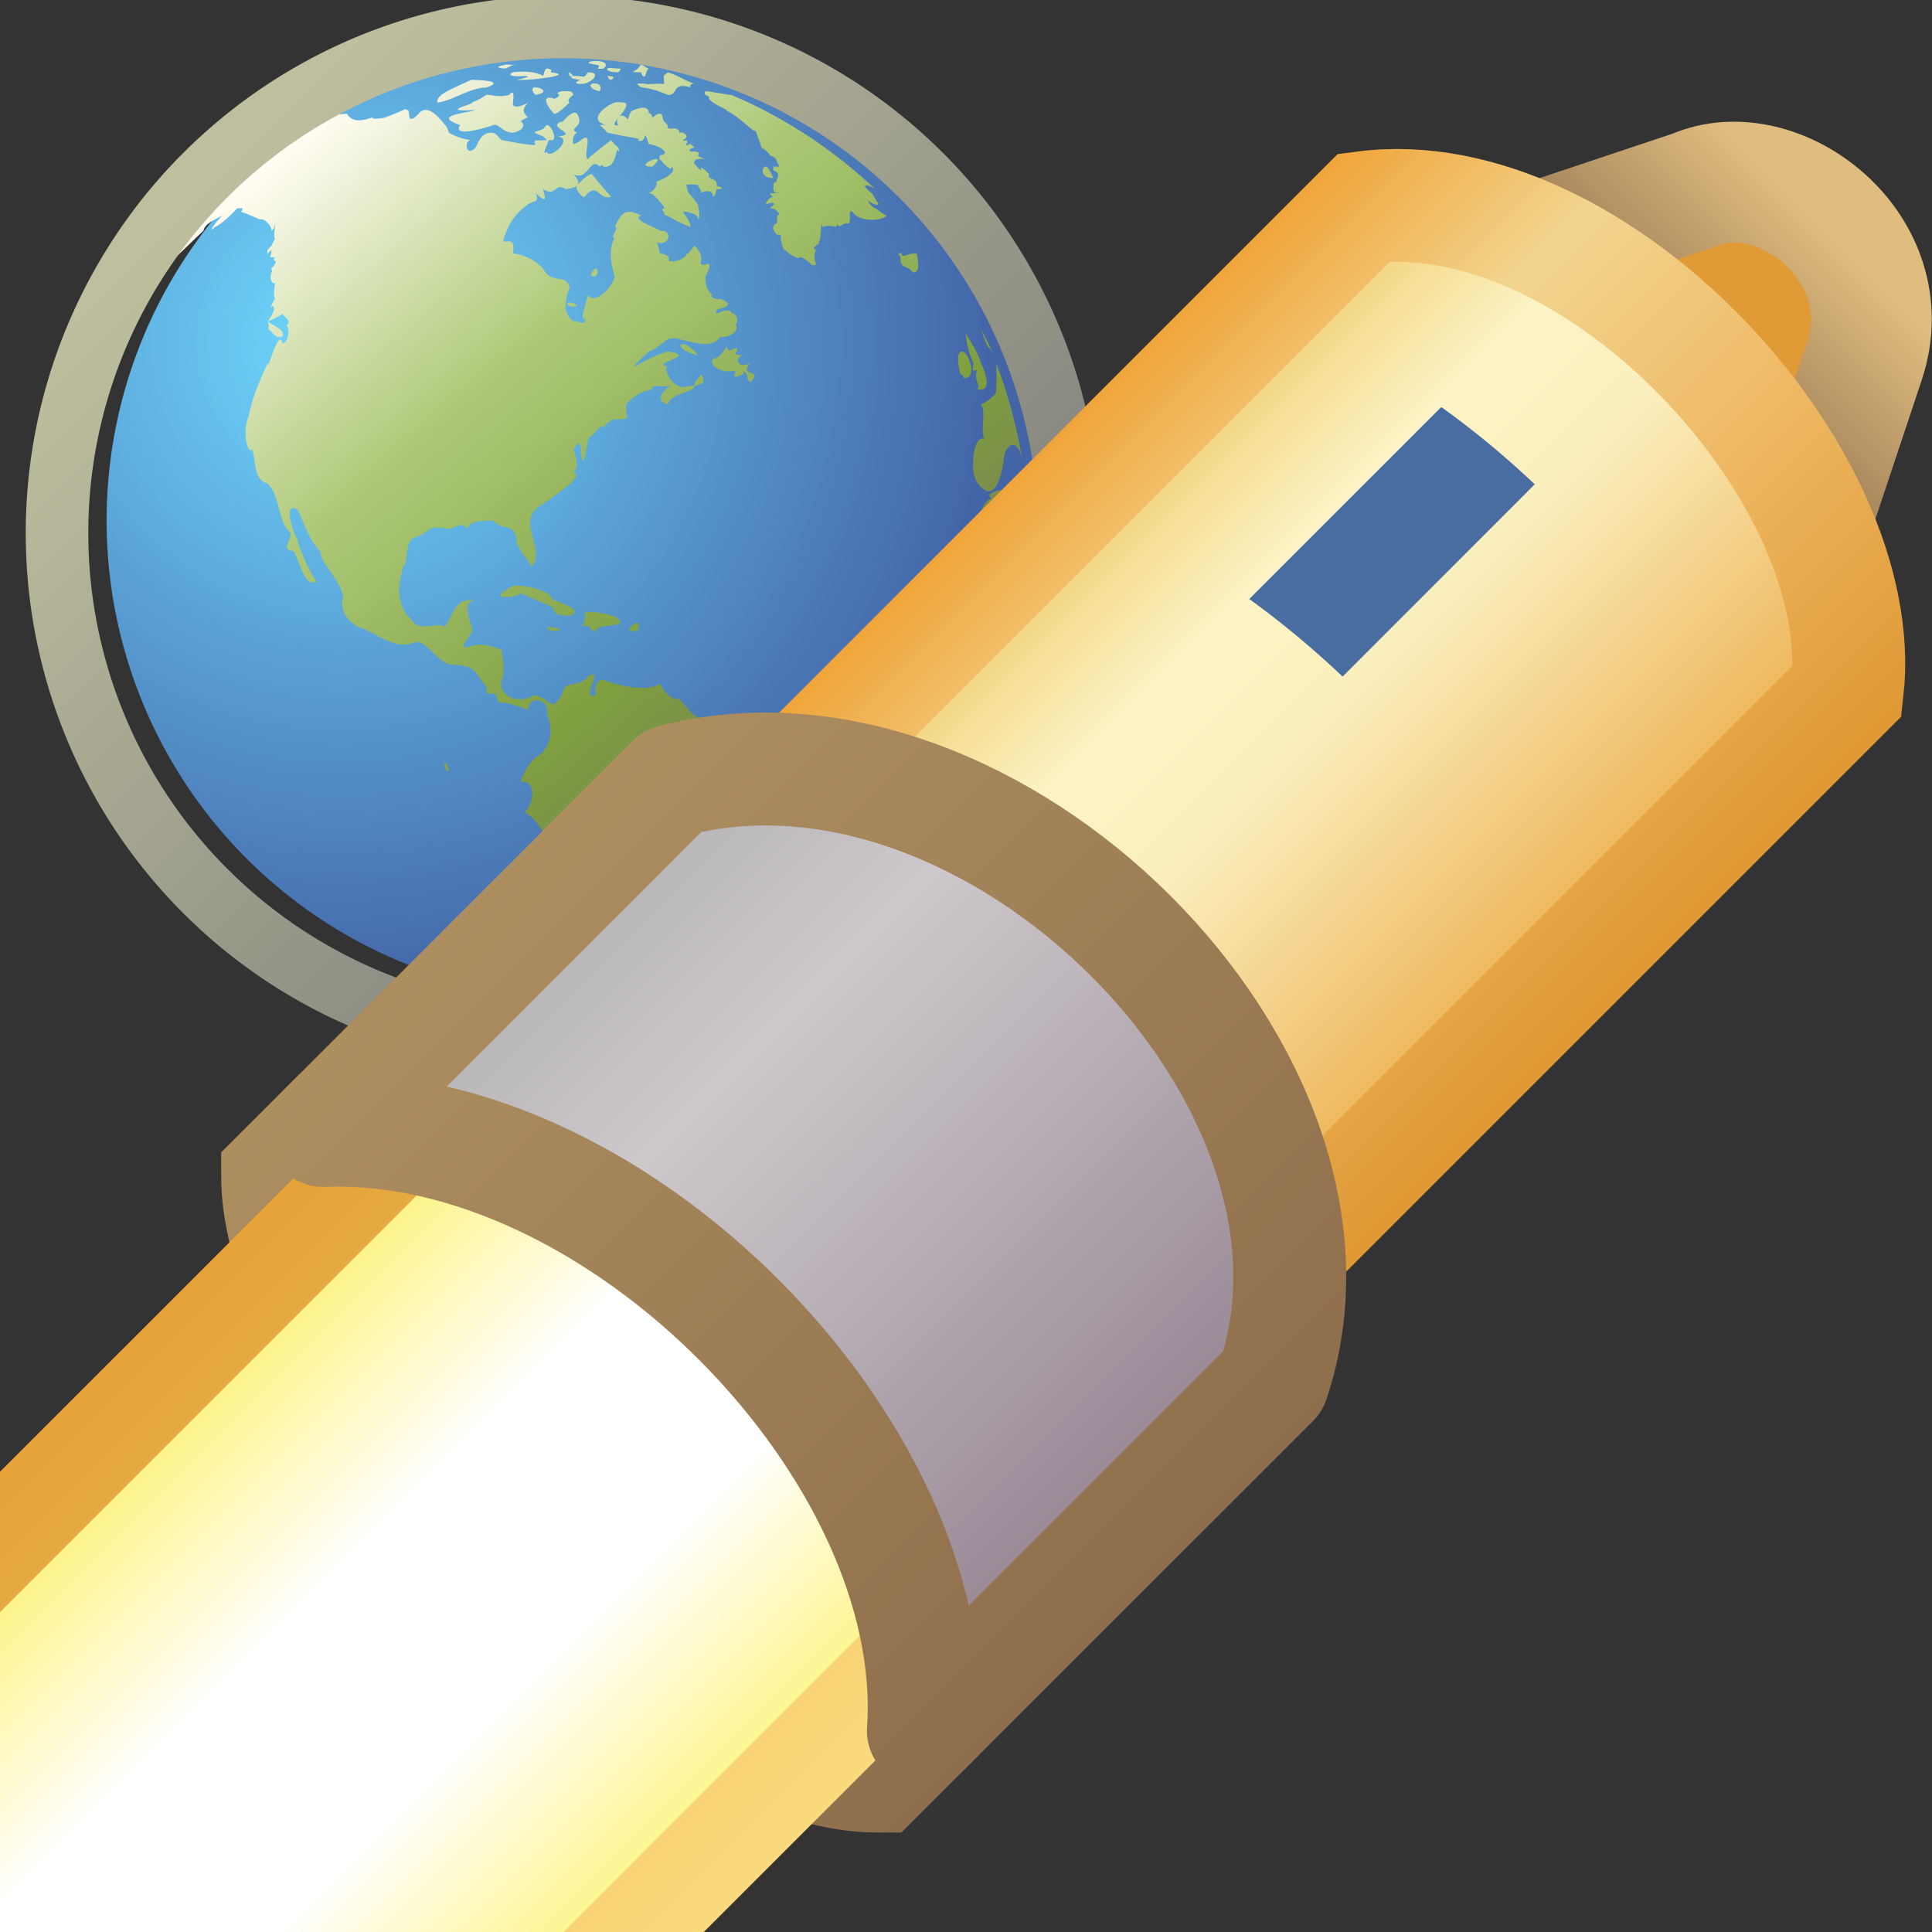 <svg xmlns="http://www.w3.org/2000/svg" xmlns:xlink="http://www.w3.org/1999/xlink" width="16" height="16">
  <rect width="100%" height="100%" fill="#333333" stroke="none"/>
  <defs>
    <linearGradient xlink:href="#a" id="r" x1="25.368" x2="33.89" y1="1054.82" y2="1054.82" gradientTransform="rotate(45 -60.27 990.31) scale(.935)" gradientUnits="userSpaceOnUse"/>
    <linearGradient xlink:href="#b" id="v" x1="25.367" x2="33.89" y1="1051.407" y2="1051.407" gradientTransform="rotate(45 -60.27 990.31) scale(.935)" gradientUnits="userSpaceOnUse"/>
    <linearGradient xlink:href="#c" id="q" x1="26.107" x2="33.163" y1="1045.95" y2="1045.95" gradientTransform="rotate(45 -60.27 990.31) scale(.935)" gradientUnits="userSpaceOnUse"/>
    <linearGradient xlink:href="#d" id="u" x1="26.452" x2="32.842" y1="1052.004" y2="1052.004" gradientTransform="rotate(45 -60.27 990.31) scale(.935)" gradientUnits="userSpaceOnUse"/>
    <linearGradient xlink:href="#e" id="t" x1="25.982" x2="33.276" y1="1056.969" y2="1056.969" gradientTransform="rotate(45 -60.27 990.31) scale(.935)" gradientUnits="userSpaceOnUse"/>
    <linearGradient xlink:href="#f" id="s" x1="26.881" x2="32.472" y1="1056.969" y2="1056.969" gradientTransform="rotate(45 -60.27 990.31) scale(.935)" gradientUnits="userSpaceOnUse"/>
    <linearGradient xlink:href="#g" id="p" x1="27.01" x2="32.177" y1="1046.132" y2="1046.132" gradientTransform="rotate(45 -60.27 990.31) scale(.935)" gradientUnits="userSpaceOnUse"/>
    <linearGradient xlink:href="#h" id="o" x1="29.715" x2="29.715" y1="1041.326" y2="1039.139" gradientTransform="rotate(45 -60.257 990.316) scale(.935)" gradientUnits="userSpaceOnUse"/>
    <linearGradient id="h">
      <stop offset="0" stop-color="#906f4e"/>
      <stop offset="1" stop-color="#dfbd7f"/>
    </linearGradient>
    <linearGradient id="d">
      <stop offset="0" stop-color="#bbb8bb"/>
      <stop offset=".25" stop-color="#ccc8cb"/>
      <stop offset=".5" stop-color="#bdb6bc"/>
      <stop offset="1" stop-color="#9b8c98"/>
    </linearGradient>
    <linearGradient id="f">
      <stop offset="0" stop-color="#fef48d"/>
      <stop offset=".325" stop-color="#fffffe"/>
      <stop offset=".664" stop-color="#fffffe"/>
      <stop offset="1" stop-color="#fef48d"/>
    </linearGradient>
    <linearGradient id="e">
      <stop offset="0" stop-color="#e4a239"/>
      <stop offset="1" stop-color="#fada7d"/>
    </linearGradient>
    <linearGradient id="g">
      <stop offset="0" stop-color="#f4d684"/>
      <stop offset=".25" stop-color="#fcf4c6"/>
      <stop offset=".5" stop-color="#fbeebc"/>
      <stop offset="1" stop-color="#eeb960"/>
    </linearGradient>
    <linearGradient id="c">
      <stop offset="0" stop-color="#f0a53b"/>
      <stop offset=".269" stop-color="#f2d58f"/>
      <stop offset=".604" stop-color="#efb965"/>
      <stop offset="1" stop-color="#df9833"/>
    </linearGradient>
    <linearGradient id="b">
      <stop offset="0" stop-color="#ad8e5f"/>
      <stop offset="1" stop-color="#8f6e4d"/>
    </linearGradient>
    <linearGradient id="a">
      <stop offset="0" stop-color="#ad8e5f"/>
      <stop offset="1" stop-color="#8f6e4d"/>
    </linearGradient>
    <linearGradient id="k">
      <stop offset="0" stop-color="#fffcf2"/>
      <stop offset=".351" stop-color="#adc977"/>
      <stop offset=".712" stop-color="#7f9f3f"/>
      <stop offset="1" stop-color="#77775c"/>
    </linearGradient>
    <linearGradient id="j">
      <stop offset="0" stop-color="#6fd9ff"/>
      <stop offset="1" stop-color="#4364a7"/>
    </linearGradient>
    <linearGradient id="i">
      <stop offset="0" stop-color="#777"/>
      <stop offset="1" stop-color="#bfbf9f"/>
    </linearGradient>
    <linearGradient xlink:href="#i" id="n" x1="-686.462" x2="-1030.487" y1="672.22" y2="328.196" gradientUnits="userSpaceOnUse"/>
    <linearGradient xlink:href="#k" id="m" x1="9.379" x2="14.06" y1="7.274" y2="12.666" gradientUnits="userSpaceOnUse"/>
    <radialGradient xlink:href="#j" id="l" cx="-1022.437" cy="440.143" r="232.857" fx="-1022.437" fy="440.143" gradientTransform="matrix(1.382 0 0 1.382 391 -168.32)" gradientUnits="userSpaceOnUse"/>
  </defs>
  <path fill="url(#l)" d="M-670 526.648a232.857 232.857 0 0 1-232.857 232.857 232.857 232.857 0 0 1-232.857-232.857A232.857 232.857 0 0 1-902.857 293.79 232.857 232.857 0 0 1-670 526.648Z" transform="translate(20.19 -4.642) scale(.017)"/>
  <path fill="url(#m)" d="M11.938 6.5c-.058 0-.102.017 0 .031.07.01-.04.042.062.032.052-.045-.011-.063-.063-.063Zm-1.25.031c-.056.012-.102.049-.157.063.116-.03.225-.044.344-.063-.061.01-.127-.012-.188 0zm.5 0c-.07.014-.087.026 0 .032.059-.028.062-.034.093-.032-.035.005-.064-.005-.094 0zm1.124 0c-.006 0-.025.032-.03.032-.012.02-.09.033.03.03.004.014.01.046.032.032.008-.013.013-.053.031-.063-.022-.004-.04-.026-.063-.03Zm-.78.032c-.017 0-.024.035-.032.062-.067-.046-.206-.038-.25-.031-.038.018-.035.038.094.031.072-.002-.01.022-.063.031.016.002.013.001.063 0 .068 0 .43-.038.219-.062.016-.028-.019-.03-.032-.032Zm.5 0c-.009.01.014.033.093.03.022-.028.025-.03 0-.03-.026 0-.086-.01-.094 0zm-.313.03c-.01.001 0 .028 0 .032h.031l-.031-.031zm.031.032c-.032.006-.03.023.063.031-.023.004-.086.043.03.032.092-.029.123-.095.032-.094-.01 0-.02.03-.031.031.011.012-.062-.006-.094 0Zm.781-.031c-.01.012-.027.019-.031.031-.006.018.007.053 0 .063-.005.003-.022.002-.031 0-.038 0-.112.008-.125 0-.107-.008-.052.016-.031.03a.724.724 0 0 1 .218.063c.095.007.026-.11.188-.062-.004-.017 0-.028.031-.032-.073-.023-.144-.074-.219-.093Zm-.5.031c.011.006.002.023.031.031.046-.026.005-.03-.03-.031Zm-1.125.031c-.175.08-.295.126-.281.188.125-.014.257-.119.406-.125.155-.052-.036-.06-.125-.063zm1 .032c-.028.01-.012.05.063.062.02-.037-.007-.063-.031-.063-.01 0-.022-.003-.032 0zm-.469.03c-.03 0-.039.026 0 .063.12-.022.046-.062 0-.062zm.22.032c-.096.026.033.017-.063.063-.144-.048-.022.114 0 .125.03-.002.09-.061.125-.094-.025-.018.01-.049.031-.063a.037.037 0 0 0-.031-.031h-.063zm1.187 0c-.003.004-.014.02 0 .031.054.023.017.024.031.032.025.049.217.114.125.093.094.02.288.234.25.157.029.047.077.224.063.156.007.004.064.043.062.062.05.012.064.046.063.063.01.004.027.041 0 .031h-.032c.005.002-.004.03 0 .031.086.031.004.089.031.094-.03 0-.031.025-.03.031.005.004-.005.029 0 .032.013.004-.022.032.062.03-.016 0-.071.007-.094 0 .008.005.005.02.031.032-.04.006-.06.048-.062.063.108-.037.065.014.031.03.034.004.062.013.063.032.01-.002.026.023 0 .031-.002.005.002.028 0 .032.004.003-.004.027 0 .03-.061.022-.024.073 0 .095-.002 0 .029.005.03 0-.005.062.032.152.032.125.061.057.122.08.125.062.02-.003.098.05.094.063.031.01.051.005.031-.032.003-.013-.007-.037 0-.062.009-.033.011-.046 0-.031-.03-.026.06-.052.031-.063.028-.027.016-.213.031-.125.087-.031.116.029.126-.031 0 .048.044.007.062 0a.076.076 0 0 0 .031 0c.024-.02-.01-.128.031-.094.052.08.231.083.282.031-.046-.023-.07-.05-.094-.062-.039-.014-.052-.054-.063-.063.01 0 .024.02.063.032.016.014.021-.008.031 0-.03-.041-.058-.1-.062-.094-.034-.03-.04-.037-.031-.032-.052-.035-.005-.049.062 0a4.024 4.024 0 0 0-1.188-.78c-.026 0-.163-.028-.218-.032Zm-1.813.031c-.04.024-.071.046-.125.063.057.005-.301.082.031.062-.043.025-.374.04-.124.125-.09.141.406-.047.28 0 .044-.012.069.063.157.063.112-.022.09-.085.063-.094.022-.014.047-.033.062-.031-.036-.04-.058-.06 0-.125-.041.027-.134.06-.125 0 .006-.041.012-.12-.031-.063a.302.302 0 0 1-.156 0c-.008.003-.03-.003-.032 0zm1.063.063c-.075.023-.239.153-.063.187-.03-.006-.05 0-.062 0a.33.33 0 0 1 .062.063c.033.005.102.022.156.031.073.013.134.022.094.031.09.04.04-.13.094.032.089.014.19.078.094.093-.005 0-.011.056 0 .032.028.042.104.109.094.062.057.045-.077.109-.126.125.013.04-.026.077-.062.094.043-.01.17.17.125.125-.02.006-.016.015 0 .031-.007.001.015.042.031.031.068.046.17.087.188.094.007-.025-.03-.087-.063-.125.008.004.017-.008.031 0 .033.008.102.02.094.063.03-.026-.003-.125 0-.125-.08-.112-.075-.069-.094-.157-.018-.016.116-.007.094 0 .014.023.028.044.031.063-.01-.005.097-.047.094.031.025-.016.024-.042.031-.063.117-.002-.037-.035 0-.03.01-.071-.081-.038-.062-.095-.031-.035-.09-.08-.063-.03-.012 0-.048-.041-.062-.063.005-.014-.001-.04.094-.032-.039-.011-.058-.022-.063-.03.013-.012.022-.038-.062-.032-.02-.02.012-.026.031-.031 0-.008-.008-.014-.031-.032-.076.034-.007-.012-.031-.03-.015.005-.033.005-.032 0 .065-.031.012-.074-.031-.063.014-.013-.02-.046-.063-.032-.073-.016.011-.002-.062-.062-.012-.026-.01-.063-.031-.063-.038 0-.055.03-.063.032-.011-.032-.024-.044-.031-.032.003-.038-.025-.073-.125-.03-.052.013-.035.108-.063.062-.027-.023-.047-.019-.062 0-.015.018-.018.048 0 .062-.058.012-.032-.024 0-.062.048-.058.1-.127.031-.125-.014 0-.034-.008-.062 0zm-1.75.062c-.03.012-.096.042-.156.063-.059.014-.123.01-.094 0-.024-.006-.156.072-.219-.032-.107.01-.16-.002-.219 0-.008.005-.023-.004-.031 0-.359.19-.684.435-.969.72-.035.033-.064.084-.094.124-.041.058-.05.1 0 .063-.055.061-.073.18.032.093-.089.135-.225.25-.313.344.144-.117.27-.248.406-.375.011-.058.093-.092.157-.125-.063.058-.125.155-.063.094.061-.024.147-.115.188-.156-.001-.001.03.002.031 0 .01 0 .015-.003 0 .031.03.007.128.053.156.063.032-.016.103.059.094.093.009-.005.022-.015.031-.062.007-.027-.021.142 0 .125-.009.02-.024.042-.031.062l-.031.031c-.006.013-.005.028 0 .032l.031-.031a.095.095 0 0 0 0 .03c-.003.001-.017.042 0 .032.003.002.026 0 .031 0-.018.019-.011.025 0 .031.01.009 0 .028-.031.063-.01.01.016.017 0 .031-.02.066.01.094.031.094-.012.054-.013.11 0 .125-.028.04-.053.098-.031.062.051-.005 0 .087-.031.125.02-.008.053-.018.125-.062-.006.017.085.057.031.094.023.034.02.089 0 .124-.013.024-.03.027-.031.032-.035-.156-.126.249-.125.156-.064.15-.128.278-.156.438-.057.12-.015.326.03.28.028.107.013.257.126.282.107.105.075.298.187.406.014.083-.089.134.031.156.079.174.093.285.188.25-.063-.072-.177-.358-.156-.343-.055-.09-.12-.334 0-.25.05.105.092.251.187.344.003.108.156.213.188.374-.026.11.017.187.125.25.15.043.302.202.469.126.108-.02.2.211.343.187.159.016.153.057.25.188-.008.126.078-.034.094.124.05-.01.213.043.25.063.005-.13.186-.09.156.031.052.11.043.257-.062.344-.07.028-.14.162-.156.219.157-.017.09.227.03.25.143.08.192.257.282.375.06.128.269.128.344.25.02.138-.01.242 0 .375-.06.104.012.222-.031.312-.052.083-.08.243.03.25-.005.028-.05.064-.062.094-.004.01 0 .026 0 .031-.078.003-.059.016-.031.031l.031.032c.01 0 .02.005.031 0 .01.006-.006.025 0 .031.095-.01.19-.015.282-.031-.126-.018.164-.098 0-.125.068-.019.053-.063.125-.094.006-.029.135-.154.25-.156.284-.049-.141-.232.125-.156.08.045.203-.096.25-.157-.041.11.195-.24.187-.25.106-.079.422-.187.313-.187.143-.1.195-.295.219-.469.12-.1.204-.296.218-.344-.024-.086-.349-.164-.25-.156-.067-.032-.161-.047-.187 0-.007-.063-.211-.083-.156-.063-.035.026-.047.014-.063.032-.056.063-.026.096-.094.031.053-.01.08-.015.094-.031.02-.024 0-.058-.031-.063-.006 0-.029-.004-.031 0-.004.003-.03-.002-.032 0a.195.195 0 0 0-.062.063c-.059-.018-.042-.28.062-.219-.029-.114-.125-.17-.25-.188-.157.038-.185-.06-.281-.156-.086.02-.157-.12-.156-.125-.119.084-.417-.005-.469-.031-.049.003-.078.035-.063.125-.142.056.076-.235-.062-.156-.09.112-.194.014-.219.156-.092.138-.067.057-.219 0-.174.095-.313-.016-.28-.125.037-.093-.008-.239 0-.25-.043-.01-.136-.06-.25-.031-.171.055.046-.105 0-.156-.012-.053-.084-.217.03-.22-.17-.027-.182.122-.25.22-.06-.051-.21.051-.28-.063-.125-.116-.114-.295-.063-.438.047-.054-.003-.24.125-.25.12-.066.082-.088.25-.062.038.006.087-.07.156 0 .006-.1.304-.059.219-.063.06.077.17.01.187.157-.01.052.099.168.125.219.118-.146-.13-.377.063-.5.11-.074.296-.207.281-.22.009-.002.018-.028.031-.03-.01-.007-.007-.022-.031-.032.059-.044.01-.163 0-.187.004.003.07-.135.063.031.023.17.046-.07.062-.125.031-.021.057-.051.094-.094.005-.006.022.004.031 0 .031-.03.07-.075.125-.062.116-.01.051-.008.063-.125a.355.355 0 0 1 .218-.125c-.032-.05.108-.01.156-.031-.052.026-.154.12-.03.156.023-.099.237-.097.218-.156-.003-.009-.017.012-.031 0-.146.063-.229-.146-.188-.157-.147-.031.266-.09 0-.125-.22.063-.413.244-.156 0 .123-.038.136-.153.281-.094.094.015.24.08.313-.03.072.02.161-.057.125-.095.04-.055-.02-.114-.031-.093-.008-.05-.08-.024-.126 0 .004-.006-.012-.017 0-.031.035-.022.172-.031.032-.094-.046.017-.109-.036-.063-.031-.092-.058-.05-.201-.062-.157.033-.047.056-.13 0-.094-.08.012.003-.048-.063-.124-.002-.021-.027-.025-.031-.032-.018.032-.063.083-.063.063-.002.049-.12.076-.124.062-.05.021.023-.049-.094-.062-.01-.018-.012-.073-.031-.094.108.045.142-.105.03-.094-.037-.029-.247-.097-.155-.125-.14-.074-.172-.007-.22.094.044.003-.047.085 0 .094-.065.09-.015.276 0 .312-.003.072-.165.25-.218.156-.028.073-.072.25-.031.188.022.082-.06.021-.094.031-.083-.069-.076-.15-.031-.281-.024-.118-.155-.02-.219-.156a.404.404 0 0 0-.25-.125c.033-.194-.13-.02-.063-.156a.482.482 0 0 1 .188-.25c.053-.038.095-.01.063-.094.126.122.059-.016.062-.032.117.068.09-.062.188 0 .047-.006.08-.018.093-.03.025-.023-.002-.069-.031-.095.123.065.136-.15.219-.062.003.004.018-.029.031 0 .12.02.098-.195.125-.125.01.002-.004-.03 0-.031a.564.564 0 0 1-.063-.063c-.044.035-.117.09-.156.125-.024.013-.037.04-.031.032-.057-.01.054-.249-.063-.157-.027.022-.047.031-.062.032-.007-.024-.006-.078.031-.094-.083-.042.071-.042 0-.157-.046-.047-.146.113-.125.063-.141.05.15.104-.031.125.129.024-.078.2-.094.125-.066.064.056-.15 0-.094-.018-.001-.069.005-.094 0 0 .005-.02.015 0 .032.004.026-.228-.026-.28-.032-.038-.036-.047-.064-.095-.062-.085.004-.104.103-.124.125-.078.083-.096-.067-.032-.063a.51.51 0 0 1-.187-.062c-.003-.012-.016-.052-.031-.063-.08-.104-.16-.168-.22-.093-.11.112-.06-.034-.093-.032-.006 0-.017-.013-.031 0zm1.187.25h.031c.062.015.012-.124-.03-.125-.008 0-.025.025-.032.032-.079.034-.111.016 0 .062zm.25.375c-.005.007-.008.05 0 .032.004.024.056.077.063.062.106-.135.114.032.219 0-.024-.028-.158-.18-.157-.188-.04 0-.108.073-.125.094zm.969 1.657c.001.008.009-.004.031 0 .02-.033.072.01.031-.094-.002.009-.065.067-.062.094Zm-3.531-.532c.015.032.008.08 0 .063.044.023.06.087.125.062.02-.056-.078-.087-.125-.125zm3.219-1.344c-.043 0-.16.066-.032.063.046-.045.052-.062.031-.063Zm.906.063c-.037 0-.048.097.062.094-.028-.062-.044-.094-.062-.094Zm1.062.656c.014.011.02.051.031.063-.02-.028-.017-.063-.03-.063zm.031.063c.056.047-.025.082.094.125l.031.031c.073.008.035-.126.032-.156-.062-.01-.123.048-.125 0-.008-.013-.025.01-.031 0zm-2.5.125c-.02.001-.076.082 0 .062.025-.027.01-.063 0-.062zm-.218.281c-.032 0-.03.045.062.031-.01-.023-.049-.031-.062-.031Zm3.406.219c.016.045.026.081.063.156.01-.004.017.018.03.031-.027-.064-.062-.125-.093-.187ZM15 8.75a.69.69 0 0 0 .063.25c.005.012-.006.021 0 .031-.004 0-.01.034 0 .031.002.004.029-.002.03 0-.03.102.04.119 0 .157.14.029.06-.163.032-.219-.035-.115-.116-.215-.125-.25Zm-2.344.094c-.038 0-.023.055.125.094-.038-.057-.097-.094-.125-.094Zm.375 0c-.032.055-.068.116-.125.125-.039.05.072.125.188.094-.001.029-.044.08.062.03.011-.025-.004-.032 0-.03l.031.03c.004.029.009.068.032.063.084-.082-.029-.065-.031-.094-.001-.01 0-.037.03-.062-.1.057-.145-.041-.062-.063-.131-.01-.016-.02-.062-.062-.072.043-.08.009-.063-.031Zm1.938.062c-.01 0-.024.01-.031.031-.009.04.016.198.03.157.011.009.01.043.032.031.098-.015.018-.222-.031-.219ZM15.25 9c.012.098-.001.222 0 .25a.312.312 0 0 1-.125.094c.05.055-.011.226.031.281-.085-.011-.097.16-.094.219-.01.162.104.222.126.219.114.002.134-.34.124-.25.016-.157.123-.198.157 0A3.88 3.88 0 0 0 15.25 9Zm0 1.063c-.051.012-.075.039-.031.062-.108-.015-.187.473-.188.375a.782.782 0 0 0-.219.438c.064.133.035.528 0 .468.029.082.1.284.094.188.037.11.153.216.25.094.136-.111.256-.137.156.093.14-.408.25-.825.25-1.281 0-.044-.03-.082-.03-.125-.088-.1-.245-.305-.126-.313a.308.308 0 0 0-.156 0zm-3.969.78c-.05 0-.075.031-.125.063-.028.034.015.038.063.031h.031c.033-.007.061-.025.063-.03.006.007.424.177.25.124.019.014.034.023.03.031.004.006.026.034.126.032.144-.046-.132-.13-.125-.125-.014-.007-.018-.024-.031-.031-.018-.026-.022-.032-.032-.032a.604.604 0 0 0-.25-.062zm-3.562.063c-.014.001-.036.04 0 .063.013-.044.01-.063 0-.063zm4.156.156c-.022 0-.038.024-.031.032.016.011-.007.023 0 .031-.007 0-.013.04 0 .031-.015.002-.02.03-.031.031.084-.045.076.054.124.032.02-.067.26-.022.188-.094-.015-.035-.183-.064-.25-.063zm.406.094c-.04.001-.13.082 0 .063.013-.028.017-.063 0-.063zm-.75.031c.007.007.013.022.031.032h.032c.12-.01-.01-.032-.063-.031zm-.844 1.126c-.01 0 0 .082.032.062-.006-.042-.027-.062-.031-.063z" transform="translate(-7.002 -5.995)"/>
  <path fill="none" stroke="url(#n)" stroke-width="28.785" d="M-670 526.648a232.857 232.857 0 0 1-232.857 232.857 232.857 232.857 0 0 1-232.857-232.857A232.857 232.857 0 0 1-902.857 293.79 232.857 232.857 0 0 1-670 526.648Z" transform="matrix(.018 0 0 .018 20.915 -5.065)"/>
  <path fill="#e09a36" stroke="url(#o)" d="m14.08 1038.953-2.121.708 2.828 2.828.707-2.121c.314-.94-.715-1.723-1.414-1.415z" transform="translate(-.054 -1037.377)"/>
  <path fill="url(#p)" stroke="url(#q)" stroke-width=".935" d="M11.35 1039.096c1.914-.25 4.205 2.216 4.002 4.002l-5.679 5.679-4.002-4.002z" transform="translate(-.054 -1037.377)"/>
  <path fill="#496da1" d="M12.764 1041.388a7.284 7.284 0 0 0-.774-.64l-1.59 1.59c.263.19.522.405.773.642z" color="#000" font-family="Sans" font-weight="400" overflow="visible" style="line-height:normal;-inkscape-font-specification:Sans;text-indent:0;text-align:start;text-decoration-line:none;text-transform:none;marker:none" transform="translate(-.054 -1037.377)"/>
  <path fill="#ffffc9" stroke="url(#r)" stroke-width=".935" d="M5.911 1048.55c-1.022-1.022-2.282-1.811-3.182-1.811l-.376.375c0 1.8 3.196 4.972 4.972 4.972l.376-.376c0-.888-.77-2.136-1.79-3.16z" transform="translate(-.054 -1037.377)"/>
  <path fill="url(#s)" stroke="url(#t)" stroke-width=".822" d="m4.501 1045.7-8.014 8.013 4.239 4.24 8.014-8.015z" transform="translate(-.054 -1037.377)"/>
  <path fill="url(#u)" stroke="url(#v)" stroke-linejoin="round" stroke-miterlimit="3" stroke-width=".935" d="m5.624 1043.844-2.895 2.895c2.443-.093 5.13 2.663 4.972 4.971l2.895-2.894c.845-2.509-2.329-5.67-4.972-4.972z" transform="translate(-.054 -1037.377)"/>
</svg>
